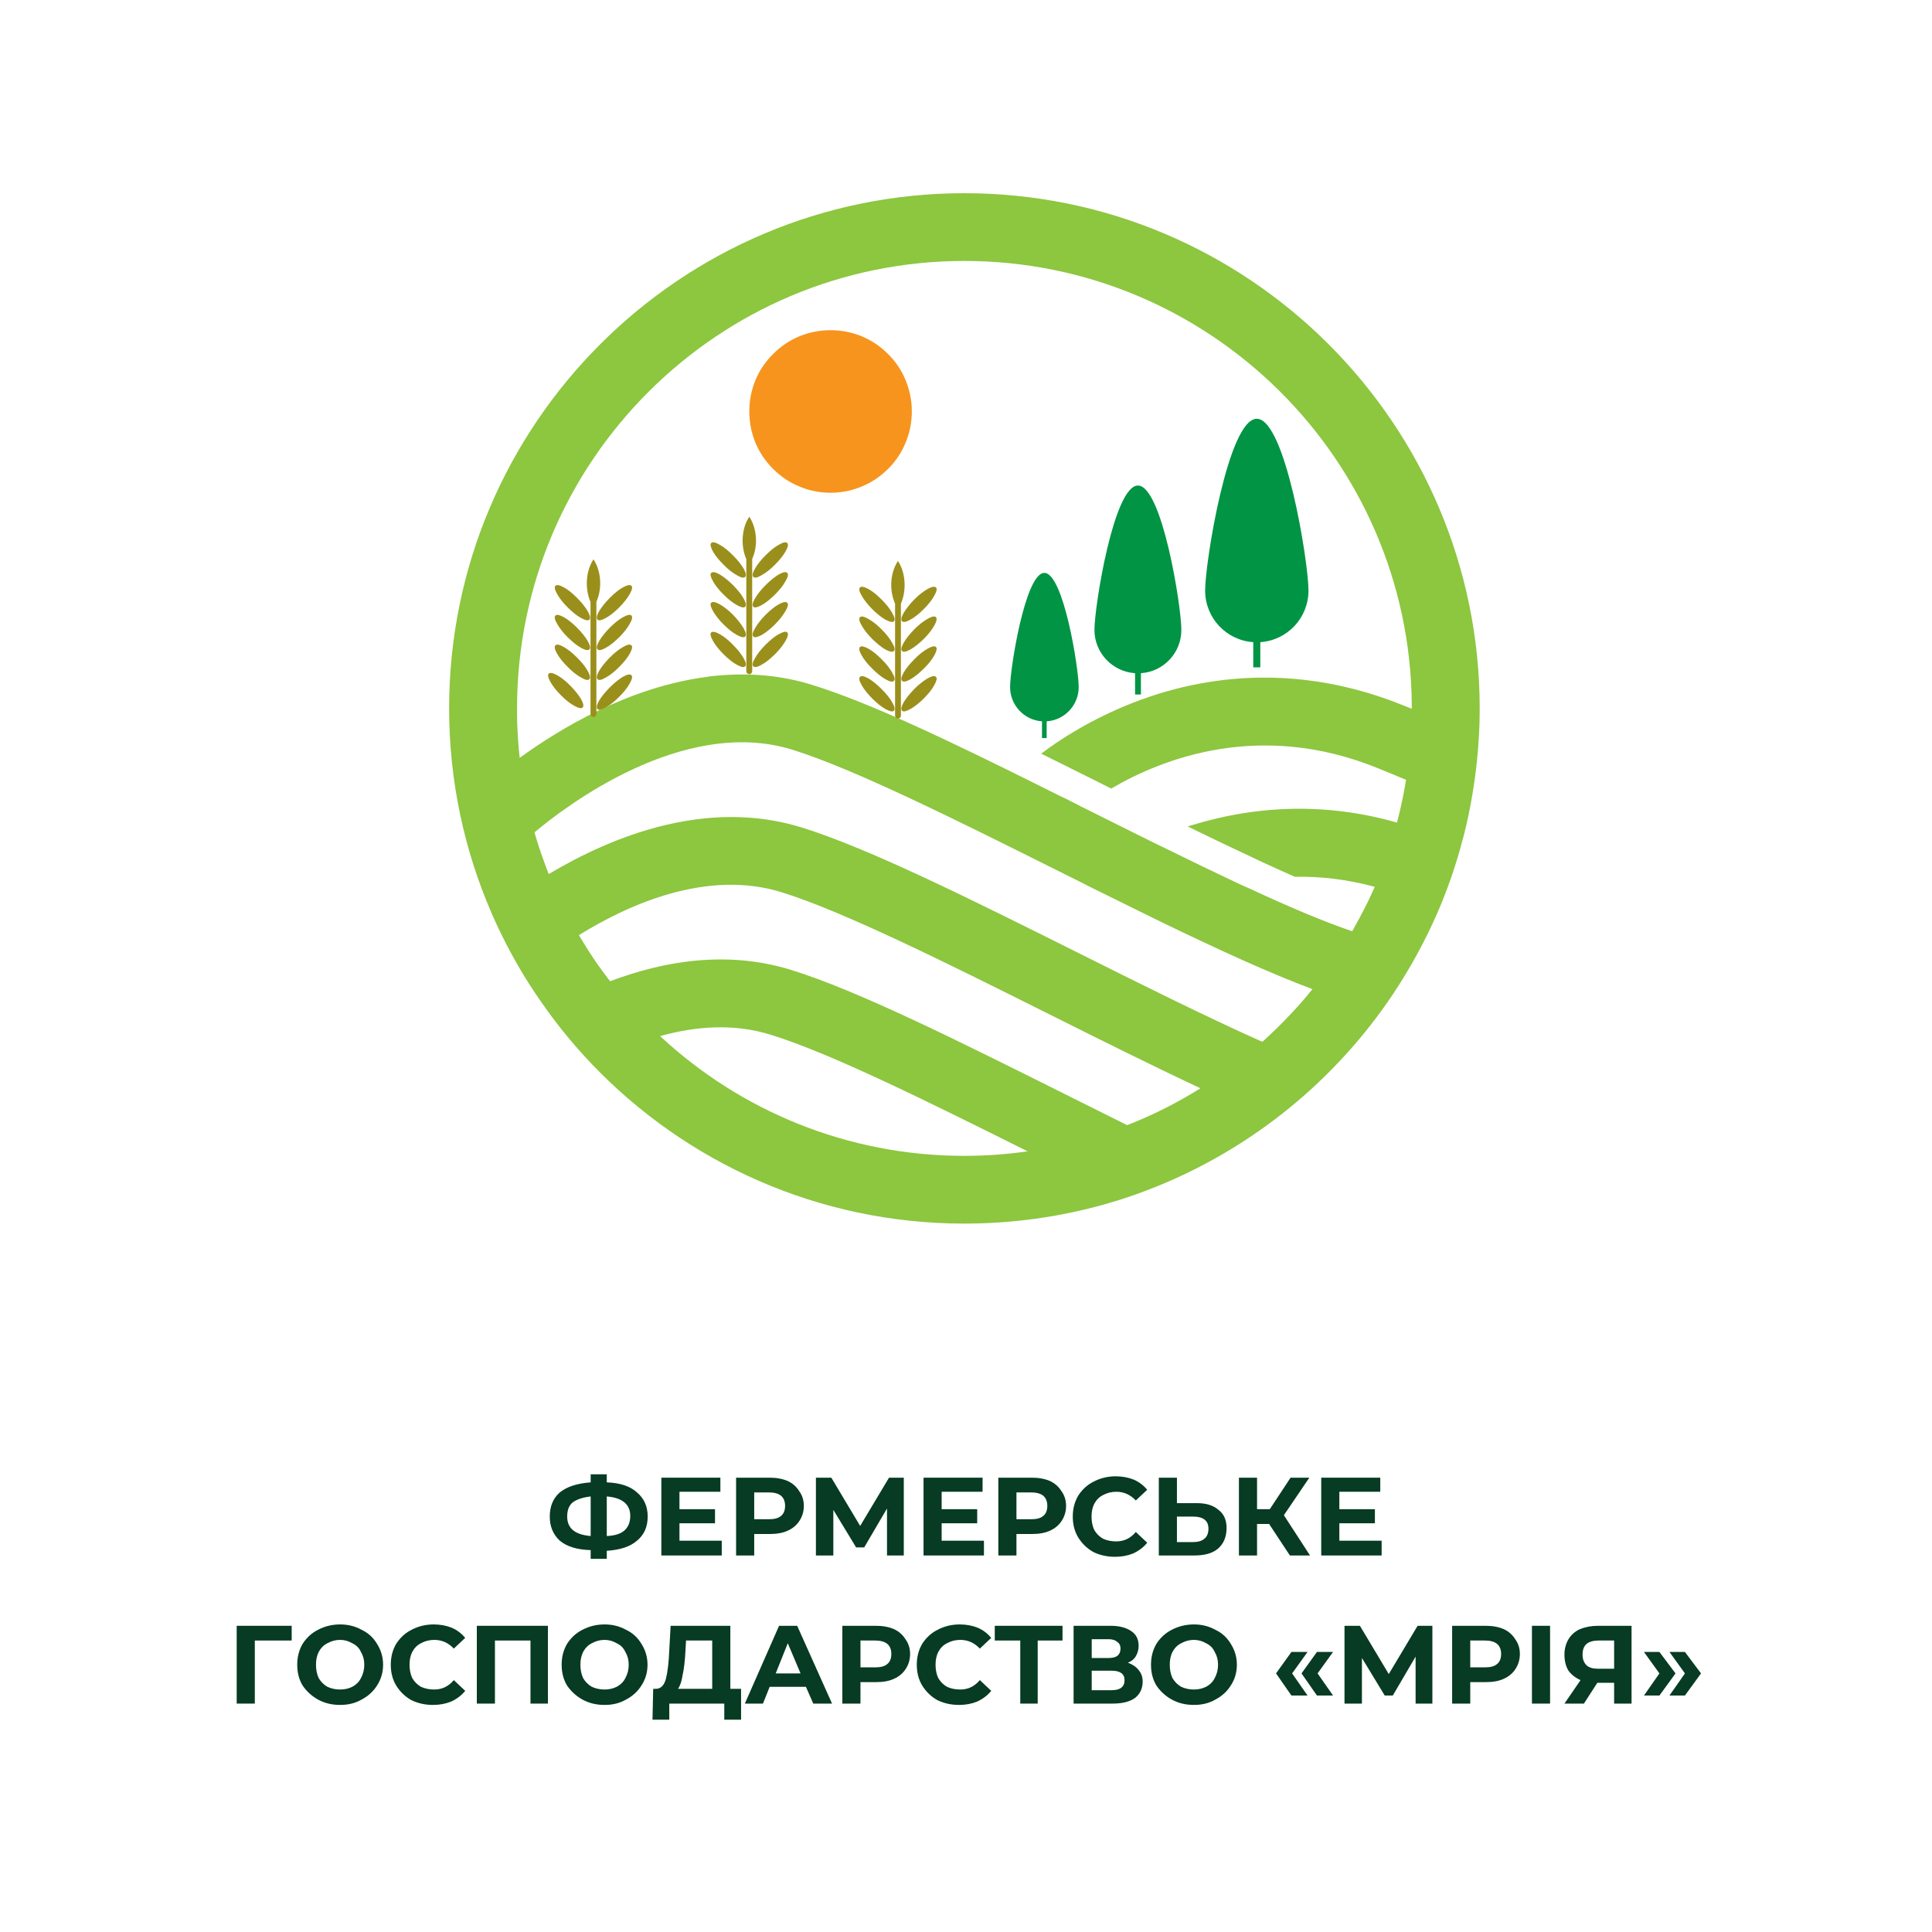 <svg xmlns="http://www.w3.org/2000/svg" xmlns:xlink="http://www.w3.org/1999/xlink" width="60" viewBox="0 0 45 45" height="60" preserveAspectRatio="xMidYMid meet"><defs><g></g><clipPath id="0c04da23fe"><path d="M 10.461 4.5 L 34.461 4.5 L 34.461 28.5 L 10.461 28.5 Z M 10.461 4.5 " clip-rule="nonzero"></path></clipPath></defs><path fill="#8dc63f" d="M 32.445 23.156 C 32.367 23.273 32.285 23.391 32.203 23.504 Z M 32.445 23.156 " fill-opacity="1" fill-rule="nonzero"></path><path fill="#8dc63f" d="M 32.203 23.504 C 32.285 23.391 32.367 23.273 32.445 23.156 Z M 32.203 23.504 " fill-opacity="1" fill-rule="nonzero"></path><g clip-path="url(#0c04da23fe)"><path fill="#8dc63f" d="M 22.461 4.5 C 15.844 4.5 10.461 9.883 10.461 16.5 C 10.461 18.195 10.816 19.812 11.453 21.277 C 11.668 21.773 11.918 22.25 12.195 22.711 C 12.371 23 12.559 23.277 12.754 23.547 C 13.07 23.984 13.414 24.395 13.785 24.785 C 15.973 27.074 19.055 28.5 22.461 28.5 C 23.75 28.5 24.992 28.297 26.156 27.922 C 26.828 27.703 27.477 27.426 28.09 27.098 C 28.641 26.805 29.164 26.469 29.66 26.098 C 30.137 25.738 30.586 25.348 31 24.926 C 31.438 24.484 31.84 24.008 32.203 23.504 L 32.445 23.156 C 32.848 22.551 33.199 21.91 33.492 21.234 C 33.496 21.219 33.504 21.203 33.512 21.188 C 33.711 20.719 33.883 20.23 34.02 19.734 C 34.023 19.719 34.027 19.707 34.031 19.691 C 34.121 19.379 34.195 19.059 34.254 18.734 C 34.355 18.195 34.422 17.648 34.449 17.09 C 34.461 16.895 34.465 16.695 34.465 16.5 C 34.465 9.883 29.082 4.5 22.461 4.5 Z M 22.461 26.922 C 19.727 26.922 17.234 25.863 15.375 24.133 C 16.199 23.902 17.09 23.832 17.953 24.102 C 19.359 24.535 21.672 25.688 23.934 26.816 C 23.453 26.887 22.961 26.922 22.461 26.922 Z M 26.254 26.207 C 25.773 25.969 25.289 25.727 24.82 25.492 C 22.332 24.25 19.988 23.074 18.422 22.59 C 16.941 22.133 15.469 22.379 14.211 22.855 C 13.945 22.516 13.703 22.156 13.484 21.781 C 14.695 21.031 16.496 20.254 18.203 20.781 C 19.645 21.23 22.043 22.426 24.363 23.586 C 25.613 24.211 26.84 24.824 27.961 25.348 C 27.426 25.684 26.852 25.973 26.254 26.207 Z M 30.09 23.59 C 29.871 23.828 29.641 24.051 29.402 24.266 C 28.07 23.672 26.52 22.898 25.07 22.172 C 22.582 20.93 20.234 19.758 18.672 19.273 C 16.465 18.59 14.266 19.473 12.781 20.359 C 12.746 20.27 12.711 20.18 12.68 20.09 C 12.594 19.859 12.516 19.625 12.449 19.387 C 13.152 18.797 15.91 16.676 18.453 17.461 C 19.895 17.91 22.293 19.109 24.609 20.266 C 24.785 20.355 24.957 20.441 25.133 20.527 C 25.23 20.578 25.328 20.625 25.426 20.676 C 25.883 20.902 26.336 21.125 26.781 21.344 C 26.879 21.391 26.977 21.441 27.074 21.488 C 28.367 22.113 29.566 22.664 30.57 23.039 C 30.418 23.227 30.258 23.414 30.09 23.59 Z M 32.883 16.508 C 32.816 16.48 32.75 16.457 32.684 16.43 C 30.609 15.586 28.426 15.566 26.363 16.379 C 25.402 16.758 24.672 17.234 24.25 17.555 C 24.34 17.598 24.43 17.641 24.52 17.688 C 24.598 17.727 24.68 17.766 24.758 17.805 C 24.891 17.871 25.023 17.938 25.156 18.004 L 25.527 18.188 C 25.562 18.207 25.598 18.223 25.633 18.242 L 25.883 18.367 C 27.102 17.652 29.367 16.785 32.09 17.891 C 32.316 17.984 32.539 18.074 32.75 18.164 C 32.695 18.5 32.625 18.832 32.539 19.16 C 30.977 18.711 29.348 18.73 27.754 19.223 C 27.723 19.23 27.695 19.238 27.664 19.25 C 28.207 19.516 28.688 19.746 29.125 19.949 C 29.215 19.992 29.301 20.031 29.387 20.074 C 29.66 20.199 29.918 20.316 30.16 20.422 C 30.742 20.41 31.363 20.477 32.02 20.656 C 32.016 20.664 32.012 20.672 32.008 20.684 C 31.949 20.816 31.887 20.949 31.824 21.078 C 31.719 21.285 31.609 21.492 31.496 21.691 C 30.828 21.465 30 21.113 29.102 20.695 C 29.012 20.656 28.922 20.617 28.832 20.574 C 28.262 20.305 27.664 20.016 27.062 19.719 C 26.969 19.676 26.875 19.629 26.781 19.582 C 26.289 19.34 25.801 19.094 25.316 18.852 C 25.285 18.836 25.25 18.82 25.219 18.805 C 25.094 18.742 24.973 18.68 24.852 18.617 C 24.715 18.555 24.586 18.488 24.453 18.422 C 24.371 18.383 24.293 18.34 24.211 18.301 C 22.148 17.273 20.25 16.363 18.918 15.953 C 18.184 15.723 17.449 15.672 16.742 15.734 C 16.695 15.738 16.648 15.742 16.605 15.746 C 16.559 15.75 16.512 15.758 16.465 15.766 C 14.66 16 13.055 16.961 12.105 17.652 C 12.074 17.387 12.059 17.121 12.047 16.852 C 12.043 16.734 12.043 16.617 12.043 16.5 C 12.043 10.754 16.715 6.078 22.461 6.078 C 28.176 6.078 32.832 10.699 32.883 16.402 C 32.883 16.434 32.883 16.469 32.883 16.5 Z M 32.883 16.508 " fill-opacity="1" fill-rule="nonzero"></path></g><path fill="#9b8f1c" d="M 18.336 12.648 C 18.367 12.68 18.355 12.742 18.297 12.844 C 18.242 12.941 18.16 13.043 18.051 13.152 C 17.941 13.262 17.84 13.344 17.738 13.398 C 17.641 13.457 17.578 13.469 17.547 13.438 C 17.516 13.406 17.527 13.344 17.586 13.242 C 17.641 13.145 17.723 13.043 17.832 12.934 C 17.941 12.824 18.043 12.742 18.141 12.688 C 18.242 12.629 18.305 12.617 18.336 12.648 Z M 18.336 12.648 " fill-opacity="1" fill-rule="nonzero"></path><path fill="#9b8f1c" d="M 18.336 13.344 C 18.367 13.375 18.355 13.438 18.297 13.535 C 18.242 13.637 18.16 13.738 18.051 13.848 C 17.941 13.957 17.84 14.039 17.742 14.094 C 17.641 14.148 17.578 14.164 17.547 14.133 C 17.516 14.102 17.527 14.039 17.586 13.938 C 17.641 13.84 17.723 13.738 17.832 13.629 C 17.941 13.52 18.043 13.438 18.141 13.379 C 18.242 13.324 18.305 13.312 18.336 13.344 Z M 18.336 13.344 " fill-opacity="1" fill-rule="nonzero"></path><path fill="#9b8f1c" d="M 18.336 14.039 C 18.367 14.066 18.355 14.133 18.297 14.23 C 18.242 14.328 18.16 14.434 18.051 14.543 C 17.941 14.652 17.84 14.734 17.742 14.789 C 17.641 14.844 17.578 14.855 17.547 14.828 C 17.516 14.797 17.527 14.73 17.586 14.633 C 17.641 14.535 17.723 14.43 17.832 14.32 C 17.941 14.211 18.043 14.129 18.141 14.074 C 18.242 14.02 18.305 14.008 18.336 14.039 Z M 18.336 14.039 " fill-opacity="1" fill-rule="nonzero"></path><path fill="#9b8f1c" d="M 18.336 14.73 C 18.367 14.762 18.355 14.828 18.297 14.926 C 18.242 15.023 18.16 15.129 18.051 15.238 C 17.941 15.344 17.84 15.43 17.738 15.484 C 17.641 15.539 17.578 15.551 17.547 15.52 C 17.516 15.492 17.527 15.426 17.586 15.328 C 17.641 15.23 17.723 15.125 17.832 15.016 C 17.941 14.906 18.043 14.824 18.141 14.77 C 18.242 14.715 18.305 14.699 18.336 14.73 Z M 18.336 14.73 " fill-opacity="1" fill-rule="nonzero"></path><path fill="#9b8f1c" d="M 17.07 15.016 C 17.18 15.125 17.262 15.23 17.32 15.328 C 17.375 15.426 17.387 15.492 17.355 15.52 C 17.324 15.551 17.262 15.539 17.164 15.484 C 17.062 15.43 16.961 15.344 16.852 15.238 C 16.742 15.129 16.66 15.023 16.605 14.926 C 16.551 14.828 16.535 14.762 16.566 14.73 C 16.598 14.703 16.664 14.715 16.762 14.77 C 16.859 14.824 16.965 14.906 17.07 15.016 Z M 17.07 15.016 " fill-opacity="1" fill-rule="nonzero"></path><path fill="#9b8f1c" d="M 17.074 14.32 C 17.18 14.43 17.262 14.535 17.32 14.633 C 17.375 14.73 17.387 14.797 17.355 14.828 C 17.328 14.855 17.262 14.844 17.164 14.789 C 17.062 14.734 16.961 14.652 16.852 14.543 C 16.742 14.434 16.66 14.328 16.605 14.23 C 16.551 14.133 16.535 14.066 16.566 14.039 C 16.598 14.008 16.664 14.02 16.762 14.074 C 16.859 14.129 16.965 14.211 17.074 14.32 Z M 17.074 14.32 " fill-opacity="1" fill-rule="nonzero"></path><path fill="#9b8f1c" d="M 17.074 13.629 C 17.18 13.738 17.266 13.84 17.32 13.938 C 17.375 14.039 17.387 14.102 17.355 14.133 C 17.328 14.164 17.262 14.148 17.164 14.094 C 17.066 14.039 16.961 13.957 16.852 13.848 C 16.742 13.738 16.66 13.637 16.605 13.535 C 16.551 13.438 16.535 13.375 16.566 13.344 C 16.598 13.312 16.664 13.324 16.762 13.379 C 16.859 13.438 16.965 13.52 17.074 13.629 Z M 17.074 13.629 " fill-opacity="1" fill-rule="nonzero"></path><path fill="#9b8f1c" d="M 17.07 12.934 C 17.18 13.043 17.262 13.145 17.32 13.242 C 17.375 13.344 17.387 13.406 17.355 13.438 C 17.324 13.469 17.262 13.457 17.164 13.398 C 17.062 13.344 16.961 13.262 16.852 13.152 C 16.742 13.043 16.66 12.941 16.605 12.844 C 16.551 12.742 16.535 12.68 16.566 12.648 C 16.598 12.617 16.664 12.629 16.762 12.688 C 16.859 12.742 16.965 12.824 17.07 12.934 Z M 17.07 12.934 " fill-opacity="1" fill-rule="nonzero"></path><path fill="#9b8f1c" d="M 17.609 12.594 C 17.609 12.375 17.547 12.176 17.453 12.035 C 17.355 12.176 17.297 12.375 17.297 12.594 C 17.297 12.75 17.328 12.898 17.383 13.023 L 17.383 15.637 C 17.383 15.672 17.414 15.703 17.453 15.703 C 17.488 15.703 17.52 15.672 17.52 15.637 L 17.52 13.023 C 17.574 12.898 17.609 12.75 17.609 12.594 Z M 17.609 12.594 " fill-opacity="1" fill-rule="nonzero"></path><path fill="#9b8f1c" d="M 14.707 13.645 C 14.738 13.672 14.723 13.738 14.668 13.836 C 14.613 13.934 14.531 14.039 14.422 14.148 C 14.312 14.258 14.211 14.34 14.109 14.395 C 14.012 14.449 13.949 14.461 13.918 14.434 C 13.887 14.402 13.898 14.336 13.953 14.238 C 14.012 14.141 14.094 14.035 14.203 13.926 C 14.312 13.816 14.414 13.734 14.512 13.68 C 14.613 13.625 14.676 13.613 14.707 13.645 Z M 14.707 13.645 " fill-opacity="1" fill-rule="nonzero"></path><path fill="#9b8f1c" d="M 14.707 14.336 C 14.738 14.367 14.723 14.434 14.668 14.531 C 14.613 14.629 14.531 14.734 14.422 14.844 C 14.312 14.949 14.211 15.035 14.109 15.09 C 14.012 15.145 13.949 15.156 13.918 15.125 C 13.887 15.098 13.898 15.031 13.953 14.934 C 14.012 14.836 14.094 14.73 14.203 14.621 C 14.309 14.512 14.414 14.43 14.512 14.375 C 14.613 14.32 14.676 14.305 14.707 14.336 Z M 14.707 14.336 " fill-opacity="1" fill-rule="nonzero"></path><path fill="#9b8f1c" d="M 14.707 15.031 C 14.738 15.062 14.723 15.125 14.668 15.227 C 14.613 15.324 14.531 15.426 14.422 15.535 C 14.312 15.645 14.211 15.727 14.109 15.781 C 14.012 15.84 13.949 15.852 13.918 15.82 C 13.887 15.789 13.898 15.727 13.953 15.629 C 14.012 15.527 14.094 15.426 14.203 15.316 C 14.309 15.207 14.414 15.125 14.512 15.07 C 14.609 15.012 14.676 15 14.707 15.031 Z M 14.707 15.031 " fill-opacity="1" fill-rule="nonzero"></path><path fill="#9b8f1c" d="M 14.707 15.727 C 14.738 15.758 14.723 15.82 14.668 15.918 C 14.613 16.02 14.531 16.121 14.422 16.23 C 14.312 16.34 14.211 16.422 14.109 16.477 C 14.012 16.531 13.949 16.547 13.918 16.516 C 13.887 16.484 13.898 16.422 13.953 16.32 C 14.012 16.223 14.094 16.121 14.203 16.012 C 14.312 15.902 14.414 15.82 14.512 15.762 C 14.613 15.707 14.676 15.695 14.707 15.727 Z M 14.707 15.727 " fill-opacity="1" fill-rule="nonzero"></path><path fill="#9b8f1c" d="M 13.285 15.973 C 13.395 16.082 13.477 16.188 13.535 16.285 C 13.59 16.383 13.602 16.449 13.57 16.48 C 13.539 16.508 13.477 16.496 13.379 16.441 C 13.277 16.387 13.176 16.305 13.066 16.195 C 12.957 16.086 12.875 15.98 12.82 15.883 C 12.766 15.785 12.75 15.719 12.781 15.691 C 12.812 15.66 12.875 15.672 12.977 15.727 C 13.074 15.781 13.18 15.863 13.285 15.973 Z M 13.285 15.973 " fill-opacity="1" fill-rule="nonzero"></path><path fill="#9b8f1c" d="M 13.441 15.316 C 13.551 15.426 13.633 15.527 13.688 15.625 C 13.746 15.727 13.758 15.789 13.727 15.82 C 13.695 15.852 13.633 15.84 13.535 15.781 C 13.434 15.727 13.332 15.645 13.223 15.535 C 13.113 15.426 13.031 15.324 12.977 15.227 C 12.918 15.125 12.906 15.062 12.938 15.031 C 12.969 15 13.031 15.012 13.133 15.07 C 13.23 15.125 13.332 15.207 13.441 15.316 Z M 13.441 15.316 " fill-opacity="1" fill-rule="nonzero"></path><path fill="#9b8f1c" d="M 13.441 14.621 C 13.551 14.73 13.633 14.836 13.691 14.934 C 13.746 15.031 13.758 15.098 13.727 15.125 C 13.695 15.156 13.633 15.145 13.535 15.09 C 13.434 15.035 13.332 14.949 13.223 14.844 C 13.113 14.734 13.031 14.629 12.977 14.531 C 12.918 14.434 12.906 14.367 12.938 14.336 C 12.969 14.309 13.031 14.32 13.133 14.375 C 13.23 14.43 13.332 14.512 13.441 14.621 Z M 13.441 14.621 " fill-opacity="1" fill-rule="nonzero"></path><path fill="#9b8f1c" d="M 13.441 13.926 C 13.551 14.035 13.633 14.141 13.691 14.238 C 13.746 14.336 13.758 14.402 13.727 14.434 C 13.695 14.461 13.633 14.449 13.535 14.395 C 13.434 14.34 13.332 14.258 13.223 14.148 C 13.113 14.039 13.031 13.934 12.977 13.836 C 12.922 13.738 12.906 13.672 12.938 13.645 C 12.969 13.613 13.031 13.625 13.133 13.68 C 13.23 13.734 13.332 13.816 13.441 13.926 Z M 13.441 13.926 " fill-opacity="1" fill-rule="nonzero"></path><path fill="#9b8f1c" d="M 13.98 13.586 C 13.98 13.367 13.918 13.172 13.824 13.027 C 13.727 13.172 13.668 13.367 13.668 13.586 C 13.668 13.746 13.699 13.895 13.754 14.02 L 13.754 16.629 C 13.754 16.668 13.785 16.699 13.824 16.699 C 13.859 16.699 13.891 16.668 13.891 16.629 L 13.891 14.02 C 13.945 13.895 13.98 13.746 13.98 13.586 Z M 13.98 13.586 " fill-opacity="1" fill-rule="nonzero"></path><path fill="#9b8f1c" d="M 21.801 13.684 C 21.832 13.711 21.816 13.777 21.762 13.875 C 21.707 13.973 21.625 14.078 21.516 14.188 C 21.406 14.297 21.305 14.379 21.203 14.434 C 21.105 14.488 21.043 14.5 21.012 14.473 C 20.98 14.441 20.992 14.375 21.047 14.277 C 21.105 14.18 21.188 14.074 21.293 13.965 C 21.402 13.855 21.508 13.773 21.605 13.719 C 21.703 13.664 21.77 13.652 21.801 13.684 Z M 21.801 13.684 " fill-opacity="1" fill-rule="nonzero"></path><path fill="#9b8f1c" d="M 21.801 14.375 C 21.828 14.406 21.816 14.473 21.762 14.57 C 21.707 14.668 21.625 14.773 21.516 14.883 C 21.406 14.988 21.301 15.074 21.203 15.129 C 21.105 15.184 21.039 15.195 21.012 15.164 C 20.98 15.137 20.992 15.07 21.047 14.973 C 21.102 14.875 21.188 14.77 21.293 14.66 C 21.402 14.551 21.508 14.469 21.605 14.414 C 21.703 14.359 21.77 14.344 21.801 14.375 Z M 21.801 14.375 " fill-opacity="1" fill-rule="nonzero"></path><path fill="#9b8f1c" d="M 21.801 15.07 C 21.832 15.102 21.816 15.164 21.762 15.266 C 21.707 15.363 21.625 15.469 21.516 15.574 C 21.406 15.684 21.305 15.766 21.203 15.824 C 21.105 15.879 21.043 15.891 21.012 15.859 C 20.98 15.828 20.992 15.766 21.047 15.668 C 21.105 15.566 21.188 15.465 21.297 15.355 C 21.402 15.246 21.508 15.164 21.605 15.109 C 21.703 15.055 21.77 15.039 21.801 15.07 Z M 21.801 15.07 " fill-opacity="1" fill-rule="nonzero"></path><path fill="#9b8f1c" d="M 21.801 15.766 C 21.832 15.797 21.816 15.859 21.762 15.957 C 21.707 16.059 21.625 16.16 21.516 16.27 C 21.406 16.379 21.301 16.461 21.203 16.516 C 21.105 16.57 21.039 16.586 21.012 16.555 C 20.98 16.523 20.992 16.461 21.047 16.359 C 21.105 16.262 21.188 16.16 21.293 16.051 C 21.402 15.941 21.508 15.859 21.605 15.801 C 21.703 15.746 21.77 15.734 21.801 15.766 Z M 21.801 15.766 " fill-opacity="1" fill-rule="nonzero"></path><path fill="#9b8f1c" d="M 20.535 16.051 C 20.645 16.16 20.727 16.262 20.781 16.359 C 20.84 16.461 20.852 16.523 20.82 16.555 C 20.789 16.586 20.727 16.57 20.625 16.516 C 20.527 16.461 20.426 16.379 20.316 16.27 C 20.207 16.16 20.125 16.059 20.07 15.957 C 20.012 15.859 20 15.797 20.031 15.766 C 20.062 15.734 20.125 15.746 20.227 15.801 C 20.324 15.859 20.426 15.941 20.535 16.051 Z M 20.535 16.051 " fill-opacity="1" fill-rule="nonzero"></path><path fill="#9b8f1c" d="M 20.535 15.355 C 20.645 15.465 20.727 15.566 20.781 15.668 C 20.84 15.766 20.852 15.828 20.82 15.859 C 20.789 15.891 20.727 15.879 20.629 15.824 C 20.527 15.766 20.426 15.684 20.316 15.574 C 20.207 15.469 20.125 15.363 20.07 15.266 C 20.012 15.164 20 15.102 20.031 15.07 C 20.062 15.039 20.125 15.055 20.227 15.109 C 20.324 15.164 20.426 15.246 20.535 15.355 Z M 20.535 15.355 " fill-opacity="1" fill-rule="nonzero"></path><path fill="#9b8f1c" d="M 20.535 14.66 C 20.645 14.77 20.727 14.875 20.781 14.973 C 20.84 15.07 20.852 15.137 20.82 15.164 C 20.789 15.195 20.727 15.184 20.625 15.129 C 20.527 15.074 20.426 14.988 20.316 14.883 C 20.207 14.773 20.125 14.668 20.07 14.57 C 20.012 14.473 20 14.406 20.031 14.375 C 20.062 14.344 20.125 14.359 20.223 14.414 C 20.324 14.469 20.426 14.551 20.535 14.66 Z M 20.535 14.66 " fill-opacity="1" fill-rule="nonzero"></path><path fill="#9b8f1c" d="M 20.535 13.965 C 20.645 14.074 20.727 14.18 20.781 14.277 C 20.84 14.375 20.852 14.441 20.82 14.473 C 20.789 14.5 20.727 14.488 20.625 14.434 C 20.527 14.379 20.426 14.297 20.316 14.188 C 20.207 14.078 20.125 13.973 20.07 13.875 C 20.012 13.777 20 13.711 20.031 13.684 C 20.062 13.652 20.125 13.664 20.227 13.719 C 20.324 13.773 20.426 13.855 20.535 13.965 Z M 20.535 13.965 " fill-opacity="1" fill-rule="nonzero"></path><path fill="#9b8f1c" d="M 21.07 13.625 C 21.07 13.406 21.012 13.211 20.914 13.066 C 20.82 13.211 20.758 13.406 20.758 13.625 C 20.758 13.785 20.793 13.934 20.848 14.059 L 20.848 16.668 C 20.848 16.707 20.879 16.738 20.914 16.738 C 20.953 16.738 20.984 16.707 20.984 16.668 L 20.984 14.059 C 21.039 13.934 21.07 13.785 21.07 13.625 Z M 21.07 13.625 " fill-opacity="1" fill-rule="nonzero"></path><path fill="#f7941d" d="M 21.238 9.582 C 21.238 9.836 21.191 10.074 21.094 10.309 C 21 10.539 20.863 10.746 20.684 10.922 C 20.508 11.098 20.301 11.238 20.07 11.332 C 19.836 11.43 19.598 11.477 19.344 11.477 C 19.094 11.477 18.852 11.43 18.621 11.332 C 18.387 11.238 18.184 11.098 18.008 10.922 C 17.828 10.746 17.691 10.539 17.594 10.309 C 17.5 10.074 17.453 9.836 17.453 9.582 C 17.453 9.332 17.5 9.09 17.594 8.859 C 17.691 8.625 17.828 8.422 18.008 8.246 C 18.184 8.066 18.387 7.93 18.621 7.832 C 18.852 7.738 19.094 7.691 19.344 7.691 C 19.598 7.691 19.836 7.738 20.07 7.832 C 20.301 7.93 20.508 8.066 20.684 8.246 C 20.863 8.422 21 8.625 21.094 8.859 C 21.191 9.09 21.238 9.332 21.238 9.582 Z M 21.238 9.582 " fill-opacity="1" fill-rule="nonzero"></path><path fill="#009444" d="M 25.125 16.004 C 25.125 15.562 24.77 13.344 24.324 13.344 C 23.883 13.344 23.527 15.562 23.527 16.004 C 23.527 16.426 23.855 16.773 24.27 16.801 L 24.27 17.191 L 24.379 17.191 L 24.379 16.801 C 24.797 16.773 25.125 16.426 25.125 16.004 Z M 25.125 16.004 " fill-opacity="1" fill-rule="nonzero"></path><path fill="#009444" d="M 27.516 14.672 C 27.516 14.113 27.066 11.309 26.504 11.309 C 25.945 11.309 25.492 14.113 25.492 14.672 C 25.492 15.207 25.91 15.645 26.438 15.68 L 26.438 16.176 L 26.574 16.176 L 26.574 15.68 C 27.102 15.645 27.516 15.207 27.516 14.672 Z M 27.516 14.672 " fill-opacity="1" fill-rule="nonzero"></path><path fill="#009444" d="M 30.477 13.754 C 30.477 13.09 29.938 9.754 29.273 9.754 C 28.609 9.754 28.07 13.09 28.07 13.754 C 28.07 14.395 28.562 14.914 29.191 14.957 L 29.191 15.543 L 29.355 15.543 L 29.355 14.957 C 29.984 14.914 30.477 14.395 30.477 13.754 Z M 30.477 13.754 " fill-opacity="1" fill-rule="nonzero"></path><g fill="#073b23" fill-opacity="1"><g transform="translate(12.711, 36.23)"><g><path d="M 2.375 -0.906 C 2.375 -0.664 2.289 -0.477 2.125 -0.344 C 1.969 -0.207 1.734 -0.129 1.422 -0.109 L 1.422 0.078 L 1.047 0.078 L 1.047 -0.125 C 0.734 -0.133 0.492 -0.207 0.328 -0.344 C 0.172 -0.488 0.094 -0.676 0.094 -0.906 C 0.094 -1.145 0.172 -1.332 0.328 -1.469 C 0.492 -1.602 0.734 -1.68 1.047 -1.703 L 1.047 -1.891 L 1.422 -1.891 L 1.422 -1.703 C 1.734 -1.691 1.969 -1.613 2.125 -1.469 C 2.289 -1.332 2.375 -1.145 2.375 -0.906 Z M 1.422 -0.453 C 1.609 -0.461 1.742 -0.504 1.828 -0.578 C 1.922 -0.66 1.969 -0.773 1.969 -0.922 C 1.969 -1.191 1.785 -1.344 1.422 -1.375 Z M 0.5 -0.906 C 0.5 -0.633 0.68 -0.484 1.047 -0.453 L 1.047 -1.375 C 0.859 -1.352 0.719 -1.305 0.625 -1.234 C 0.539 -1.16 0.5 -1.051 0.5 -0.906 Z M 0.5 -0.906 "></path></g></g></g><g fill="#073b23" fill-opacity="1"><g transform="translate(15.17, 36.23)"><g><path d="M 1.641 -0.344 L 1.641 0 L 0.234 0 L 0.234 -1.812 L 1.609 -1.812 L 1.609 -1.484 L 0.656 -1.484 L 0.656 -1.078 L 1.484 -1.078 L 1.484 -0.75 L 0.656 -0.75 L 0.656 -0.344 Z M 1.641 -0.344 "></path></g></g></g><g fill="#073b23" fill-opacity="1"><g transform="translate(16.911, 36.23)"><g><path d="M 1.016 -1.812 C 1.18 -1.812 1.32 -1.785 1.438 -1.734 C 1.551 -1.68 1.641 -1.602 1.703 -1.5 C 1.773 -1.406 1.812 -1.289 1.812 -1.156 C 1.812 -1.02 1.773 -0.898 1.703 -0.797 C 1.641 -0.703 1.551 -0.629 1.438 -0.578 C 1.32 -0.523 1.18 -0.5 1.016 -0.5 L 0.656 -0.5 L 0.656 0 L 0.234 0 L 0.234 -1.812 Z M 1 -0.844 C 1.125 -0.844 1.219 -0.867 1.281 -0.922 C 1.344 -0.973 1.375 -1.051 1.375 -1.156 C 1.375 -1.258 1.344 -1.336 1.281 -1.391 C 1.219 -1.441 1.125 -1.469 1 -1.469 L 0.656 -1.469 L 0.656 -0.844 Z M 1 -0.844 "></path></g></g></g><g fill="#073b23" fill-opacity="1"><g transform="translate(18.785, 36.23)"><g><path d="M 1.875 0 L 1.875 -1.094 L 1.344 -0.188 L 1.156 -0.188 L 0.625 -1.062 L 0.625 0 L 0.219 0 L 0.219 -1.812 L 0.578 -1.812 L 1.25 -0.688 L 1.922 -1.812 L 2.266 -1.812 L 2.266 0 Z M 1.875 0 "></path></g></g></g><g fill="#073b23" fill-opacity="1"><g transform="translate(21.277, 36.23)"><g><path d="M 1.641 -0.344 L 1.641 0 L 0.234 0 L 0.234 -1.812 L 1.609 -1.812 L 1.609 -1.484 L 0.656 -1.484 L 0.656 -1.078 L 1.484 -1.078 L 1.484 -0.75 L 0.656 -0.75 L 0.656 -0.344 Z M 1.641 -0.344 "></path></g></g></g><g fill="#073b23" fill-opacity="1"><g transform="translate(23.019, 36.23)"><g><path d="M 1.016 -1.812 C 1.18 -1.812 1.32 -1.785 1.438 -1.734 C 1.551 -1.68 1.641 -1.602 1.703 -1.5 C 1.773 -1.406 1.812 -1.289 1.812 -1.156 C 1.812 -1.02 1.773 -0.898 1.703 -0.797 C 1.641 -0.703 1.551 -0.629 1.438 -0.578 C 1.32 -0.523 1.18 -0.5 1.016 -0.5 L 0.656 -0.5 L 0.656 0 L 0.234 0 L 0.234 -1.812 Z M 1 -0.844 C 1.125 -0.844 1.219 -0.867 1.281 -0.922 C 1.344 -0.973 1.375 -1.051 1.375 -1.156 C 1.375 -1.258 1.344 -1.336 1.281 -1.391 C 1.219 -1.441 1.125 -1.469 1 -1.469 L 0.656 -1.469 L 0.656 -0.844 Z M 1 -0.844 "></path></g></g></g><g fill="#073b23" fill-opacity="1"><g transform="translate(24.893, 36.23)"><g><path d="M 1.078 0.031 C 0.898 0.031 0.734 -0.004 0.578 -0.078 C 0.43 -0.16 0.312 -0.273 0.219 -0.422 C 0.133 -0.566 0.094 -0.727 0.094 -0.906 C 0.094 -1.082 0.133 -1.242 0.219 -1.391 C 0.312 -1.535 0.43 -1.645 0.578 -1.719 C 0.734 -1.801 0.906 -1.844 1.094 -1.844 C 1.25 -1.844 1.391 -1.816 1.516 -1.766 C 1.641 -1.711 1.742 -1.633 1.828 -1.531 L 1.562 -1.281 C 1.438 -1.414 1.285 -1.484 1.109 -1.484 C 0.992 -1.484 0.891 -1.457 0.797 -1.406 C 0.711 -1.363 0.645 -1.297 0.594 -1.203 C 0.551 -1.117 0.531 -1.02 0.531 -0.906 C 0.531 -0.789 0.551 -0.688 0.594 -0.594 C 0.645 -0.508 0.711 -0.441 0.797 -0.391 C 0.891 -0.348 0.992 -0.328 1.109 -0.328 C 1.285 -0.328 1.438 -0.398 1.562 -0.547 L 1.828 -0.297 C 1.742 -0.191 1.633 -0.109 1.5 -0.047 C 1.375 0.004 1.234 0.031 1.078 0.031 Z M 1.078 0.031 "></path></g></g></g><g fill="#073b23" fill-opacity="1"><g transform="translate(26.772, 36.23)"><g><path d="M 1.109 -1.219 C 1.328 -1.219 1.492 -1.164 1.609 -1.062 C 1.734 -0.969 1.797 -0.828 1.797 -0.641 C 1.797 -0.43 1.727 -0.27 1.594 -0.156 C 1.469 -0.051 1.285 0 1.047 0 L 0.219 0 L 0.219 -1.812 L 0.641 -1.812 L 0.641 -1.219 Z M 1.016 -0.312 C 1.129 -0.312 1.219 -0.336 1.281 -0.391 C 1.344 -0.441 1.375 -0.52 1.375 -0.625 C 1.375 -0.812 1.254 -0.906 1.016 -0.906 L 0.641 -0.906 L 0.641 -0.312 Z M 1.016 -0.312 "></path></g></g></g><g fill="#073b23" fill-opacity="1"><g transform="translate(28.638, 36.23)"><g><path d="M 0.922 -0.734 L 0.641 -0.734 L 0.641 0 L 0.219 0 L 0.219 -1.812 L 0.641 -1.812 L 0.641 -1.078 L 0.938 -1.078 L 1.422 -1.812 L 1.859 -1.812 L 1.266 -0.938 L 1.875 0 L 1.406 0 Z M 0.922 -0.734 "></path></g></g></g><g fill="#073b23" fill-opacity="1"><g transform="translate(30.54, 36.23)"><g><path d="M 1.641 -0.344 L 1.641 0 L 0.234 0 L 0.234 -1.812 L 1.609 -1.812 L 1.609 -1.484 L 0.656 -1.484 L 0.656 -1.078 L 1.484 -1.078 L 1.484 -0.75 L 0.656 -0.75 L 0.656 -0.344 Z M 1.641 -0.344 "></path></g></g></g><g fill="#073b23" fill-opacity="1"><g transform="translate(5.294, 39.68)"><g><path d="M 1.5 -1.469 L 0.641 -1.469 L 0.641 0 L 0.219 0 L 0.219 -1.812 L 1.5 -1.812 Z M 1.5 -1.469 "></path></g></g></g><g fill="#073b23" fill-opacity="1"><g transform="translate(6.829, 39.68)"><g><path d="M 1.094 0.031 C 0.906 0.031 0.734 -0.008 0.578 -0.094 C 0.43 -0.176 0.312 -0.285 0.219 -0.422 C 0.133 -0.566 0.094 -0.727 0.094 -0.906 C 0.094 -1.082 0.133 -1.242 0.219 -1.391 C 0.312 -1.535 0.43 -1.645 0.578 -1.719 C 0.734 -1.801 0.906 -1.844 1.094 -1.844 C 1.281 -1.844 1.445 -1.801 1.594 -1.719 C 1.75 -1.645 1.867 -1.535 1.953 -1.391 C 2.047 -1.242 2.094 -1.082 2.094 -0.906 C 2.094 -0.727 2.047 -0.566 1.953 -0.422 C 1.867 -0.285 1.75 -0.176 1.594 -0.094 C 1.445 -0.008 1.281 0.031 1.094 0.031 Z M 1.094 -0.328 C 1.195 -0.328 1.289 -0.348 1.375 -0.391 C 1.469 -0.441 1.535 -0.508 1.578 -0.594 C 1.629 -0.688 1.656 -0.789 1.656 -0.906 C 1.656 -1.02 1.629 -1.117 1.578 -1.203 C 1.535 -1.297 1.469 -1.363 1.375 -1.406 C 1.289 -1.457 1.195 -1.484 1.094 -1.484 C 0.988 -1.484 0.891 -1.457 0.797 -1.406 C 0.711 -1.363 0.645 -1.297 0.594 -1.203 C 0.551 -1.117 0.531 -1.02 0.531 -0.906 C 0.531 -0.789 0.551 -0.688 0.594 -0.594 C 0.645 -0.508 0.711 -0.441 0.797 -0.391 C 0.891 -0.348 0.988 -0.328 1.094 -0.328 Z M 1.094 -0.328 "></path></g></g></g><g fill="#073b23" fill-opacity="1"><g transform="translate(9.008, 39.68)"><g><path d="M 1.078 0.031 C 0.898 0.031 0.734 -0.004 0.578 -0.078 C 0.43 -0.16 0.312 -0.273 0.219 -0.422 C 0.133 -0.566 0.094 -0.727 0.094 -0.906 C 0.094 -1.082 0.133 -1.242 0.219 -1.391 C 0.312 -1.535 0.43 -1.645 0.578 -1.719 C 0.734 -1.801 0.906 -1.844 1.094 -1.844 C 1.25 -1.844 1.391 -1.816 1.516 -1.766 C 1.641 -1.711 1.742 -1.633 1.828 -1.531 L 1.562 -1.281 C 1.438 -1.414 1.285 -1.484 1.109 -1.484 C 0.992 -1.484 0.891 -1.457 0.797 -1.406 C 0.711 -1.363 0.645 -1.297 0.594 -1.203 C 0.551 -1.117 0.531 -1.02 0.531 -0.906 C 0.531 -0.789 0.551 -0.688 0.594 -0.594 C 0.645 -0.508 0.711 -0.441 0.797 -0.391 C 0.891 -0.348 0.992 -0.328 1.109 -0.328 C 1.285 -0.328 1.438 -0.398 1.562 -0.547 L 1.828 -0.297 C 1.742 -0.191 1.633 -0.109 1.5 -0.047 C 1.375 0.004 1.234 0.031 1.078 0.031 Z M 1.078 0.031 "></path></g></g></g><g fill="#073b23" fill-opacity="1"><g transform="translate(10.887, 39.68)"><g><path d="M 1.875 -1.812 L 1.875 0 L 1.469 0 L 1.469 -1.469 L 0.641 -1.469 L 0.641 0 L 0.219 0 L 0.219 -1.812 Z M 1.875 -1.812 "></path></g></g></g><g fill="#073b23" fill-opacity="1"><g transform="translate(12.988, 39.68)"><g><path d="M 1.094 0.031 C 0.906 0.031 0.734 -0.008 0.578 -0.094 C 0.43 -0.176 0.312 -0.285 0.219 -0.422 C 0.133 -0.566 0.094 -0.727 0.094 -0.906 C 0.094 -1.082 0.133 -1.242 0.219 -1.391 C 0.312 -1.535 0.43 -1.645 0.578 -1.719 C 0.734 -1.801 0.906 -1.844 1.094 -1.844 C 1.281 -1.844 1.445 -1.801 1.594 -1.719 C 1.75 -1.645 1.867 -1.535 1.953 -1.391 C 2.047 -1.242 2.094 -1.082 2.094 -0.906 C 2.094 -0.727 2.047 -0.566 1.953 -0.422 C 1.867 -0.285 1.75 -0.176 1.594 -0.094 C 1.445 -0.008 1.281 0.031 1.094 0.031 Z M 1.094 -0.328 C 1.195 -0.328 1.289 -0.348 1.375 -0.391 C 1.469 -0.441 1.535 -0.508 1.578 -0.594 C 1.629 -0.688 1.656 -0.789 1.656 -0.906 C 1.656 -1.02 1.629 -1.117 1.578 -1.203 C 1.535 -1.297 1.469 -1.363 1.375 -1.406 C 1.289 -1.457 1.195 -1.484 1.094 -1.484 C 0.988 -1.484 0.891 -1.457 0.797 -1.406 C 0.711 -1.363 0.645 -1.297 0.594 -1.203 C 0.551 -1.117 0.531 -1.02 0.531 -0.906 C 0.531 -0.789 0.551 -0.688 0.594 -0.594 C 0.645 -0.508 0.711 -0.441 0.797 -0.391 C 0.891 -0.348 0.988 -0.328 1.094 -0.328 Z M 1.094 -0.328 "></path></g></g></g><g fill="#073b23" fill-opacity="1"><g transform="translate(15.167, 39.68)"><g><path d="M 2.094 -0.344 L 2.094 0.375 L 1.703 0.375 L 1.703 0 L 0.422 0 L 0.422 0.375 L 0.031 0.375 L 0.047 -0.344 L 0.109 -0.344 C 0.223 -0.344 0.301 -0.422 0.344 -0.578 C 0.383 -0.734 0.41 -0.957 0.422 -1.25 L 0.453 -1.812 L 1.844 -1.812 L 1.844 -0.344 Z M 0.797 -1.203 C 0.785 -0.992 0.766 -0.816 0.734 -0.672 C 0.711 -0.523 0.676 -0.414 0.625 -0.344 L 1.422 -0.344 L 1.422 -1.469 L 0.812 -1.469 Z M 0.797 -1.203 "></path></g></g></g><g fill="#073b23" fill-opacity="1"><g transform="translate(17.318, 39.68)"><g><path d="M 1.453 -0.391 L 0.609 -0.391 L 0.453 0 L 0.031 0 L 0.828 -1.812 L 1.25 -1.812 L 2.062 0 L 1.625 0 Z M 1.328 -0.703 L 1.031 -1.406 L 0.75 -0.703 Z M 1.328 -0.703 "></path></g></g></g><g fill="#073b23" fill-opacity="1"><g transform="translate(19.386, 39.68)"><g><path d="M 1.016 -1.812 C 1.18 -1.812 1.32 -1.785 1.438 -1.734 C 1.551 -1.68 1.641 -1.602 1.703 -1.5 C 1.773 -1.406 1.812 -1.289 1.812 -1.156 C 1.812 -1.02 1.773 -0.898 1.703 -0.797 C 1.641 -0.703 1.551 -0.629 1.438 -0.578 C 1.32 -0.523 1.18 -0.5 1.016 -0.5 L 0.656 -0.5 L 0.656 0 L 0.234 0 L 0.234 -1.812 Z M 1 -0.844 C 1.125 -0.844 1.219 -0.867 1.281 -0.922 C 1.344 -0.973 1.375 -1.051 1.375 -1.156 C 1.375 -1.258 1.344 -1.336 1.281 -1.391 C 1.219 -1.441 1.125 -1.469 1 -1.469 L 0.656 -1.469 L 0.656 -0.844 Z M 1 -0.844 "></path></g></g></g><g fill="#073b23" fill-opacity="1"><g transform="translate(21.26, 39.68)"><g><path d="M 1.078 0.031 C 0.898 0.031 0.734 -0.004 0.578 -0.078 C 0.43 -0.16 0.312 -0.273 0.219 -0.422 C 0.133 -0.566 0.094 -0.727 0.094 -0.906 C 0.094 -1.082 0.133 -1.242 0.219 -1.391 C 0.312 -1.535 0.43 -1.645 0.578 -1.719 C 0.734 -1.801 0.906 -1.844 1.094 -1.844 C 1.25 -1.844 1.391 -1.816 1.516 -1.766 C 1.641 -1.711 1.742 -1.633 1.828 -1.531 L 1.562 -1.281 C 1.438 -1.414 1.285 -1.484 1.109 -1.484 C 0.992 -1.484 0.891 -1.457 0.797 -1.406 C 0.711 -1.363 0.645 -1.297 0.594 -1.203 C 0.551 -1.117 0.531 -1.02 0.531 -0.906 C 0.531 -0.789 0.551 -0.688 0.594 -0.594 C 0.645 -0.508 0.711 -0.441 0.797 -0.391 C 0.891 -0.348 0.992 -0.328 1.109 -0.328 C 1.285 -0.328 1.438 -0.398 1.562 -0.547 L 1.828 -0.297 C 1.742 -0.191 1.633 -0.109 1.5 -0.047 C 1.375 0.004 1.234 0.031 1.078 0.031 Z M 1.078 0.031 "></path></g></g></g><g fill="#073b23" fill-opacity="1"><g transform="translate(23.139, 39.68)"><g><path d="M 1.609 -1.469 L 1.031 -1.469 L 1.031 0 L 0.625 0 L 0.625 -1.469 L 0.031 -1.469 L 0.031 -1.812 L 1.609 -1.812 Z M 1.609 -1.469 "></path></g></g></g><g fill="#073b23" fill-opacity="1"><g transform="translate(24.787, 39.68)"><g><path d="M 1.484 -0.953 C 1.598 -0.91 1.68 -0.852 1.734 -0.781 C 1.797 -0.707 1.828 -0.617 1.828 -0.516 C 1.828 -0.348 1.766 -0.219 1.641 -0.125 C 1.516 -0.039 1.344 0 1.125 0 L 0.219 0 L 0.219 -1.812 L 1.078 -1.812 C 1.285 -1.812 1.445 -1.77 1.562 -1.688 C 1.676 -1.613 1.734 -1.5 1.734 -1.344 C 1.734 -1.258 1.711 -1.18 1.672 -1.109 C 1.629 -1.035 1.566 -0.984 1.484 -0.953 Z M 0.641 -1.062 L 1.031 -1.062 C 1.125 -1.062 1.191 -1.078 1.234 -1.109 C 1.285 -1.148 1.312 -1.207 1.312 -1.281 C 1.312 -1.352 1.285 -1.406 1.234 -1.438 C 1.191 -1.477 1.125 -1.5 1.031 -1.5 L 0.641 -1.5 Z M 1.109 -0.312 C 1.305 -0.312 1.406 -0.391 1.406 -0.547 C 1.406 -0.691 1.305 -0.766 1.109 -0.766 L 0.641 -0.766 L 0.641 -0.312 Z M 1.109 -0.312 "></path></g></g></g><g fill="#073b23" fill-opacity="1"><g transform="translate(26.715, 39.68)"><g><path d="M 1.094 0.031 C 0.906 0.031 0.734 -0.008 0.578 -0.094 C 0.43 -0.176 0.312 -0.285 0.219 -0.422 C 0.133 -0.566 0.094 -0.727 0.094 -0.906 C 0.094 -1.082 0.133 -1.242 0.219 -1.391 C 0.312 -1.535 0.43 -1.645 0.578 -1.719 C 0.734 -1.801 0.906 -1.844 1.094 -1.844 C 1.281 -1.844 1.445 -1.801 1.594 -1.719 C 1.75 -1.645 1.867 -1.535 1.953 -1.391 C 2.047 -1.242 2.094 -1.082 2.094 -0.906 C 2.094 -0.727 2.047 -0.566 1.953 -0.422 C 1.867 -0.285 1.75 -0.176 1.594 -0.094 C 1.445 -0.008 1.281 0.031 1.094 0.031 Z M 1.094 -0.328 C 1.195 -0.328 1.289 -0.348 1.375 -0.391 C 1.469 -0.441 1.535 -0.508 1.578 -0.594 C 1.629 -0.688 1.656 -0.789 1.656 -0.906 C 1.656 -1.02 1.629 -1.117 1.578 -1.203 C 1.535 -1.297 1.469 -1.363 1.375 -1.406 C 1.289 -1.457 1.195 -1.484 1.094 -1.484 C 0.988 -1.484 0.891 -1.457 0.797 -1.406 C 0.711 -1.363 0.645 -1.297 0.594 -1.203 C 0.551 -1.117 0.531 -1.02 0.531 -0.906 C 0.531 -0.789 0.551 -0.688 0.594 -0.594 C 0.645 -0.508 0.711 -0.441 0.797 -0.391 C 0.891 -0.348 0.988 -0.328 1.094 -0.328 Z M 1.094 -0.328 "></path></g></g></g><g fill="#073b23" fill-opacity="1"><g transform="translate(28.894, 39.68)"><g></g></g></g><g fill="#073b23" fill-opacity="1"><g transform="translate(29.627, 39.68)"><g><path d="M 0.094 -0.703 L 0.453 -1.203 L 0.828 -1.203 L 0.469 -0.703 L 0.828 -0.188 L 0.453 -0.188 Z M 0.688 -0.703 L 1.047 -1.203 L 1.422 -1.203 L 1.062 -0.703 L 1.422 -0.188 L 1.047 -0.188 Z M 0.688 -0.703 "></path></g></g></g><g fill="#073b23" fill-opacity="1"><g transform="translate(31.097, 39.68)"><g><path d="M 1.875 0 L 1.875 -1.094 L 1.344 -0.188 L 1.156 -0.188 L 0.625 -1.062 L 0.625 0 L 0.219 0 L 0.219 -1.812 L 0.578 -1.812 L 1.25 -0.688 L 1.922 -1.812 L 2.266 -1.812 L 2.266 0 Z M 1.875 0 "></path></g></g></g><g fill="#073b23" fill-opacity="1"><g transform="translate(33.589, 39.68)"><g><path d="M 1.016 -1.812 C 1.18 -1.812 1.32 -1.785 1.438 -1.734 C 1.551 -1.68 1.641 -1.602 1.703 -1.5 C 1.773 -1.406 1.812 -1.289 1.812 -1.156 C 1.812 -1.02 1.773 -0.898 1.703 -0.797 C 1.641 -0.703 1.551 -0.629 1.438 -0.578 C 1.32 -0.523 1.18 -0.5 1.016 -0.5 L 0.656 -0.5 L 0.656 0 L 0.234 0 L 0.234 -1.812 Z M 1 -0.844 C 1.125 -0.844 1.219 -0.867 1.281 -0.922 C 1.344 -0.973 1.375 -1.051 1.375 -1.156 C 1.375 -1.258 1.344 -1.336 1.281 -1.391 C 1.219 -1.441 1.125 -1.469 1 -1.469 L 0.656 -1.469 L 0.656 -0.844 Z M 1 -0.844 "></path></g></g></g><g fill="#073b23" fill-opacity="1"><g transform="translate(35.463, 39.68)"><g><path d="M 0.219 -1.812 L 0.641 -1.812 L 0.641 0 L 0.219 0 Z M 0.219 -1.812 "></path></g></g></g><g fill="#073b23" fill-opacity="1"><g transform="translate(36.33, 39.68)"><g><path d="M 1.672 -1.812 L 1.672 0 L 1.266 0 L 1.266 -0.484 L 0.875 -0.484 L 0.562 0 L 0.109 0 L 0.484 -0.547 C 0.367 -0.598 0.273 -0.672 0.203 -0.766 C 0.141 -0.867 0.109 -0.992 0.109 -1.141 C 0.109 -1.273 0.141 -1.395 0.203 -1.5 C 0.266 -1.602 0.352 -1.68 0.469 -1.734 C 0.594 -1.785 0.734 -1.812 0.891 -1.812 Z M 0.906 -1.469 C 0.781 -1.469 0.688 -1.441 0.625 -1.391 C 0.562 -1.336 0.531 -1.254 0.531 -1.141 C 0.531 -1.035 0.562 -0.953 0.625 -0.891 C 0.688 -0.836 0.773 -0.812 0.891 -0.812 L 1.266 -0.812 L 1.266 -1.469 Z M 0.906 -1.469 "></path></g></g></g><g fill="#073b23" fill-opacity="1"><g transform="translate(38.229, 39.68)"><g><path d="M 0.062 -0.188 L 0.422 -0.703 L 0.062 -1.203 L 0.422 -1.203 L 0.797 -0.703 L 0.422 -0.188 Z M 0.656 -0.188 L 1.016 -0.703 L 0.656 -1.203 L 1.016 -1.203 L 1.391 -0.703 L 1.016 -0.188 Z M 0.656 -0.188 "></path></g></g></g></svg>